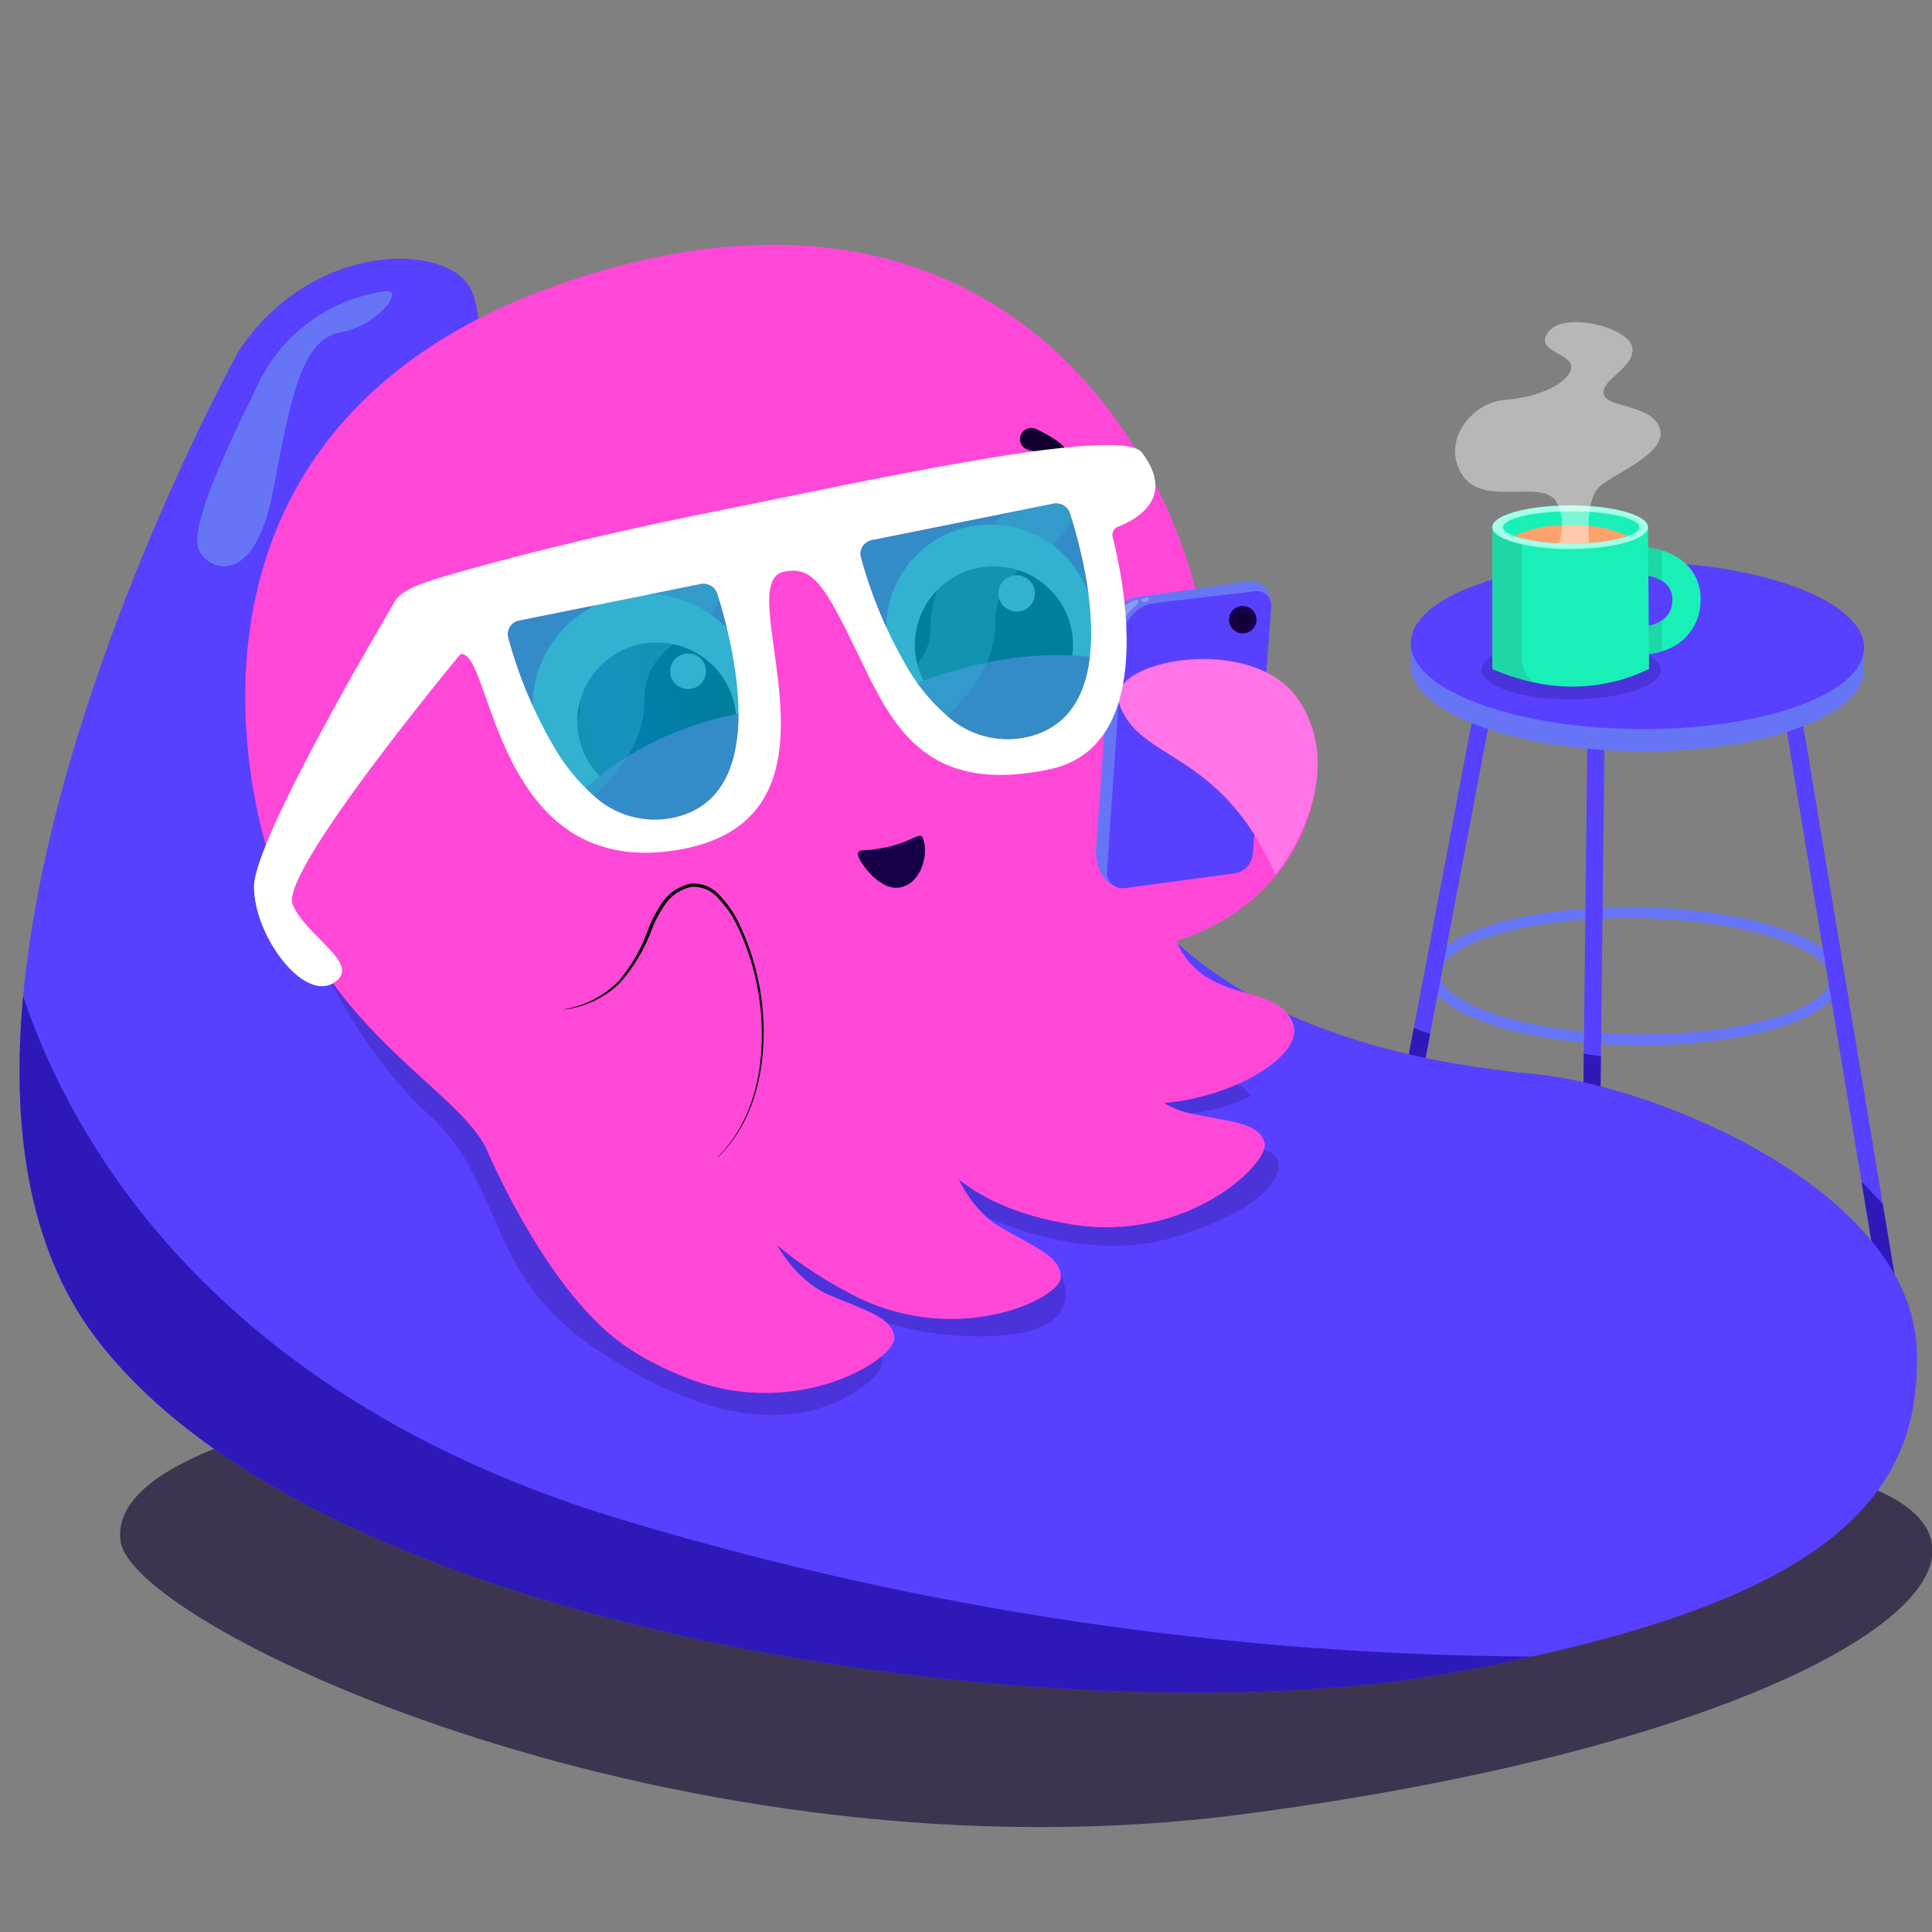 <svg xmlns="http://www.w3.org/2000/svg" fill="none" viewBox="0 0 128 128" height="128" width="128">
<rect x="0" y="0" width="128" height="128" fill="#808080" stroke="none"/>
<g clip-path="url(#clip0_4053_17022)">
<path fill="#6675F6" d="M108.734 69.259C108.585 69.259 108.436 69.258 108.288 69.256C101.577 69.181 94.655 67.39 94.688 64.522C94.72 61.655 101.674 60.016 108.392 60.095C115.103 60.17 122.025 61.962 121.992 64.829C121.96 67.633 115.303 69.259 108.734 69.259ZM95.427 64.531C95.406 66.35 100.686 68.436 108.296 68.522C116.012 68.599 121.232 66.678 121.253 64.82C121.273 63.001 115.993 60.915 108.383 60.83C100.669 60.737 95.448 62.673 95.427 64.531Z"></path>
<path fill="#5840FF" d="M98.957 46.324L94.75 68.495L94.24 71.199L93.855 73.219L93.715 73.968L90.321 91.871L89.205 91.666L92.776 72.815L92.783 72.778L93.146 70.868L93.671 68.099L97.833 46.118L98.957 46.324Z"></path>
<path fill="#5840FF" d="M106.344 45.472L106.063 69.994L105.989 76.848L105.974 78.207L105.915 82.865L105.893 85.113L104.754 85.105L104.783 82.718L104.843 77.744L104.857 76.135L104.931 69.81L105.205 45.457L106.344 45.472Z"></path>
<path fill="#5840FF" d="M126.721 91.71L125.59 91.893L124.592 85.877L123.335 78.303L117.997 46.162L119.12 45.979L124.74 79.787L125.79 86.097L126.721 91.71Z"></path>
<path fill="#6675F6" d="M93.467 44.06C93.433 47.122 100.127 49.681 108.419 49.774C116.712 49.867 123.462 47.46 123.497 44.397C123.505 43.684 123.494 42.784 123.494 42.784C121.331 40.695 114.908 38.754 108.545 38.683C102.391 38.614 95.808 40.659 93.467 42.59C93.467 42.59 93.476 43.27 93.467 44.06Z"></path>
<path fill="#5840FF" d="M123.497 42.928C123.531 39.865 116.837 37.307 108.545 37.214C100.252 37.12 93.502 39.528 93.467 42.59C93.432 45.653 100.126 48.211 108.419 48.304C116.711 48.398 123.462 45.99 123.497 42.928Z"></path>
<path fill="#180048" d="M104.096 46.336C107.371 46.336 110.026 45.462 110.026 44.383C110.026 43.305 107.371 42.43 104.096 42.43C100.821 42.43 98.165 43.305 98.165 44.383C98.165 45.462 100.821 46.336 104.096 46.336Z" opacity="0.2"></path>
<path fill="#18F0B8" d="M112.663 39.889C112.646 40.635 112.387 41.355 111.925 41.942C111.464 42.53 110.823 42.954 110.1 43.151C109.788 43.252 109.464 43.314 109.137 43.335L109.034 41.481C109.414 41.451 109.781 41.327 110.1 41.119C110.314 40.97 110.489 40.773 110.61 40.542C110.731 40.312 110.795 40.056 110.795 39.797C110.819 39.532 110.766 39.267 110.643 39.031C110.52 38.796 110.331 38.601 110.1 38.468C109.754 38.271 109.371 38.15 108.974 38.112L109.131 36.26C109.46 36.294 109.785 36.362 110.1 36.462C110.368 36.546 110.627 36.654 110.876 36.784C111.452 37.064 111.931 37.51 112.25 38.063C112.568 38.617 112.712 39.253 112.663 39.889Z"></path>
<path fill="#1ED6A6" d="M110.1 36.462V38.468C109.754 38.271 109.371 38.15 108.974 38.112L109.131 36.26C109.46 36.294 109.785 36.362 110.1 36.462Z"></path>
<path fill="#1ED6A6" d="M109.034 41.481C109.414 41.451 109.781 41.327 110.1 41.119V43.151C109.788 43.252 109.464 43.314 109.137 43.334L109.034 41.481Z"></path>
<path fill="#18F0B8" d="M109.255 44.319C106.876 45.477 104.169 45.789 101.586 45.202C100.655 44.993 99.745 44.698 98.87 44.319V34.928H109.186L109.255 44.319Z"></path>
<path fill="#1ED6A6" d="M101.586 45.202C100.655 44.993 99.745 44.698 98.87 44.319V34.928H100.286L100.819 35.471V42.908C100.819 42.908 100.618 44.565 101.586 45.202Z"></path>
<path fill="#A4FFE8" d="M104.028 36.372C106.876 36.372 109.185 35.725 109.185 34.927C109.185 34.13 106.876 33.483 104.028 33.483C101.179 33.483 98.87 34.13 98.87 34.927C98.87 35.725 101.179 36.372 104.028 36.372Z"></path>
<path fill="#18F0B8" d="M108.613 34.935C108.613 35.151 108.339 35.352 107.867 35.521C106.642 35.873 105.37 36.035 104.095 36C102.81 36.037 101.528 35.871 100.296 35.509C99.842 35.344 99.578 35.147 99.578 34.935C99.578 34.349 101.601 33.873 104.095 33.873C106.591 33.873 108.613 34.348 108.613 34.935Z"></path>
<path fill="#FFA26B" d="M107.868 35.521C107.026 35.779 106.154 35.928 105.273 35.964C104.897 35.986 104.503 35.999 104.095 35.999C103.82 35.999 103.551 35.993 103.289 35.982C102.274 35.966 101.267 35.807 100.296 35.51C101.301 35.055 102.39 34.812 103.494 34.797C103.683 34.789 103.876 34.784 104.071 34.784C104.475 34.784 104.866 34.803 105.239 34.839C106.151 34.9 107.043 35.131 107.868 35.521Z"></path>
<path fill="white" d="M105.924 32.297C105.394 32.824 105.257 33.945 105.239 34.839C105.23 35.325 105.255 35.743 105.273 35.963C104.897 35.986 104.503 35.999 104.095 35.999C103.82 35.999 103.55 35.993 103.289 35.982C103.415 35.599 103.484 35.2 103.493 34.797C103.509 34.271 103.387 33.75 103.139 33.285C102.25 31.642 98.245 33.68 96.853 31.427C95.462 29.175 97.529 26.644 99.757 26.486C101.985 26.328 104.014 25.34 104.094 24.352C104.174 23.364 101.508 23.284 102.622 21.94C103.737 20.596 107.993 21.743 108.152 23.047C108.311 24.352 106.083 25.142 106.242 26.091C106.402 27.039 109.505 26.762 109.982 28.423C110.46 30.083 106.879 31.348 105.924 32.297Z" opacity="0.43"></path>
<path fill="#2D19B8" d="M94.75 68.495L94.24 71.199L93.855 73.219L92.783 72.778L93.145 70.868L93.671 68.099C93.966 68.224 94.329 68.356 94.75 68.495Z"></path>
<path fill="#2D19B8" d="M104.932 69.81C105.301 69.869 105.678 69.928 106.063 69.994L105.989 76.848L105.974 78.207L104.843 77.744L104.858 76.135L104.932 69.81Z"></path>
<path fill="#2D19B8" d="M125.79 86.097L125.605 86.296L124.592 85.877L123.335 78.303C123.838 78.802 124.311 79.302 124.74 79.787L125.79 86.097Z"></path>
<path fill="#100030" d="M21.979 93.78C21.979 93.78 7.08 96.408 7.996 102.157C8.912 107.906 45.264 125.081 82.471 120.182C119.678 115.284 136.212 103.683 124.124 98.625C112.035 93.567 58.691 87.789 58.691 87.789L21.979 93.78Z" opacity="0.59"></path>
<path fill="#5840FF" d="M126.982 89.35C127.051 90.74 126.955 92.134 126.697 93.502C126.691 93.509 126.691 93.509 126.698 93.515C125.204 100.896 118.219 106.053 101.512 109.751C99.825 110.132 98.033 110.493 96.136 110.835C72.182 115.205 21.523 108.918 6.263 88.519C1.783 82.532 0.75 74.436 1.536 65.993C3.41 45.677 15.776 23.326 15.776 23.326C20.529 15.995 29.54 15.992 31.181 19.127C32.088 20.866 32.123 26.755 31.962 31.677C31.888 34.065 31.66 36.446 31.279 38.805C31.279 38.805 32.429 43.446 33.76 49.372C34.145 51.087 35.482 53.505 37.224 56.087C37.231 56.093 35.384 53.002 35.391 53.008C39.651 59.335 44.206 58.443 51.317 57.435C62.519 55.845 58.044 58.473 65.828 59.433C73.618 60.385 72.345 57.972 74.306 58.529C75.293 58.811 79.614 69.092 101.588 71.149C109.72 71.91 126.536 78.846 126.982 89.35Z"></path>
<path fill="#2D19B8" d="M101.512 109.751C99.825 110.132 98.033 110.493 96.136 110.835C72.182 115.205 21.523 108.918 6.263 88.519C1.783 82.532 0.75 74.436 1.536 65.993C4.445 74.785 13.643 92.512 41.533 100.78C60.987 106.624 81.189 109.646 101.512 109.751Z"></path>
<path fill="#E8F9F8" d="M37.224 56.087C36.144 54.859 34.945 53.417 33.638 51.728C29.93 46.784 27.297 41.128 25.906 35.119C25.872 34.948 25.89 34.771 25.958 34.611C26.026 34.45 26.141 34.314 26.287 34.219L30.57 31.414C30.712 31.321 30.878 31.271 31.048 31.269C31.218 31.268 31.385 31.315 31.529 31.405C31.66 31.487 31.768 31.602 31.84 31.739C31.913 31.876 31.947 32.03 31.94 32.184C31.816 34.589 31.364 37.529 31.64 39.391C31.8 40.474 32.801 41.457 32.809 42.553C32.888 44.852 33.206 47.138 33.759 49.373C34.144 51.087 35.482 53.505 37.224 56.087Z"></path>
<path fill="#6675F6" d="M25.436 19.314C23.671 19.566 21.995 20.243 20.555 21.287C19.114 22.331 17.953 23.709 17.173 25.302C14.444 30.812 12.532 35.185 13.205 36.506C13.878 37.827 16.887 38.927 18.096 32.499C19.304 26.071 20.016 22.485 22.588 22.009C25.16 21.533 26.904 19.008 25.436 19.314Z"></path>
<path fill="url(#paint0_linear_4053_17022)" d="M61.551 51.65L61.33 51.64C61.404 51.631 61.479 51.634 61.551 51.65Z"></path>
<path fill="url(#paint1_linear_4053_17022)" d="M3.128 56.172L2.979 56.334V56.327C3.028 56.28 3.078 56.226 3.128 56.172Z"></path>
<path fill="#190048" d="M20.304 61.684C20.304 61.684 23.223 69.117 28.368 73.807C33.513 78.498 32.02 84.278 39.356 89.286C46.691 94.293 52.94 95.078 57.358 91.727C61.775 88.377 51.242 86.827 51.242 86.827L51.57 83.599C51.57 83.599 56.324 88.539 64.849 88.539C73.374 88.539 69.904 83.729 69.904 83.729L62.26 79.044C62.26 79.044 70.26 84.227 77.78 81.97C85.299 79.712 85.63 76.568 83.744 76.201C81.857 75.834 74.963 73.414 74.963 73.414C77.616 74.128 80.442 73.839 82.891 72.601L82.29 71.952L20.304 61.684Z" opacity="0.2"></path>
<path fill="#FF48D8" d="M72.761 67.813C73.591 70.174 76.086 73.189 78.902 73.78C81.442 74.313 83.369 74.35 83.78 75.677C84.192 77.004 78.734 82.356 71.04 81.127C63.347 79.898 61.461 76.019 60.495 74.474C66.452 67.904 72.761 67.813 72.761 67.813Z"></path>
<path fill="#FF48D8" d="M77.635 61.729C77.155 57.081 81.351 48.943 79.448 40.104C76.954 28.516 65.343 10.129 38.989 18.197C12.636 26.266 15.163 48.15 17.841 56.785C21.422 68.331 30.128 71.916 32.205 76.074C40.417 79.517 67.115 78.318 77.635 61.729Z"></path>
<path fill="#FF48D8" d="M62.358 73.697C62.387 76.198 63.786 79.845 66.266 81.296C68.503 82.605 70.318 83.249 70.283 84.638C70.247 86.026 63.359 89.373 56.459 85.773C49.56 82.174 46.824 77.594 46.403 75.823C54.156 71.48 62.358 73.697 62.358 73.697Z"></path>
<path fill="#FF48D8" d="M77.639 61.528C79.295 66.959 84.648 64.813 85.687 67.876C86.726 70.938 75.722 75.802 70.172 71.321C64.621 66.84 77.639 61.528 77.639 61.528Z"></path>
<path fill="#FF48D8" d="M77.036 49.156C81.279 51.872 83.648 47.384 86.111 48.855C88.574 50.327 86.98 60.084 76.962 62.615C73.88 63.394 77.036 49.156 77.036 49.156Z"></path>
<path fill="#100030" d="M68.635 28.422C68.984 28.581 69.323 28.761 69.651 28.96C69.822 29.062 69.987 29.174 70.145 29.295C70.336 29.434 70.505 29.601 70.645 29.79C70.713 29.885 70.745 30 70.735 30.116C70.726 30.232 70.675 30.341 70.592 30.424C70.509 30.506 70.4 30.556 70.283 30.566C70.166 30.576 70.05 30.544 69.954 30.477L69.857 30.407C69.759 30.341 69.654 30.285 69.546 30.238C69.404 30.174 69.26 30.119 69.112 30.07C68.804 29.968 68.49 29.884 68.171 29.818C68.069 29.797 67.972 29.755 67.887 29.694C67.802 29.633 67.731 29.555 67.678 29.465C67.626 29.375 67.593 29.276 67.581 29.172C67.57 29.069 67.581 28.964 67.613 28.865C67.646 28.766 67.699 28.675 67.769 28.598C67.839 28.521 67.924 28.459 68.02 28.417C68.116 28.375 68.219 28.353 68.324 28.354C68.429 28.354 68.532 28.376 68.627 28.419L68.635 28.422Z"></path>
<path fill="#100030" d="M33.205 39.777C32.902 39.905 32.607 40.051 32.321 40.214C32.063 40.351 31.825 40.524 31.615 40.726L31.559 40.79C31.501 40.855 31.423 40.898 31.337 40.912C31.252 40.926 31.164 40.91 31.088 40.867C31.013 40.824 30.955 40.757 30.924 40.676C30.892 40.596 30.89 40.507 30.917 40.425C30.991 40.213 31.096 40.014 31.229 39.833C31.342 39.672 31.464 39.516 31.593 39.368C31.845 39.078 32.114 38.803 32.398 38.545L32.409 38.536C32.482 38.469 32.568 38.417 32.661 38.384C32.754 38.35 32.852 38.335 32.951 38.34C33.05 38.344 33.147 38.368 33.237 38.409C33.327 38.451 33.407 38.51 33.474 38.583C33.54 38.656 33.592 38.741 33.625 38.833C33.659 38.926 33.673 39.024 33.669 39.122C33.664 39.221 33.639 39.317 33.597 39.406C33.554 39.495 33.495 39.574 33.421 39.64C33.357 39.697 33.284 39.743 33.205 39.777Z"></path>
<path fill="#FF48D8" d="M50.095 78.673C50.419 81.153 52.237 84.612 54.871 85.766C57.246 86.806 59.124 87.236 59.252 88.619C59.381 90.001 52.932 94.125 45.657 91.351C38.382 88.578 37.339 84.397 36.712 82.688C43.902 77.473 50.095 78.673 50.095 78.673Z"></path>
<path fill="#FF48D8" d="M32.205 76.073C32.205 76.073 36.296 85.821 41.492 89.17C46.689 92.518 49.574 79.412 49.574 79.412L46.403 75.823L32.205 76.073Z"></path>
<path fill="white" d="M42.762 54.19C46.89 54.19 50.236 50.865 50.236 46.764C50.236 42.663 46.89 39.339 42.762 39.339C38.635 39.339 35.289 42.663 35.289 46.764C35.289 50.865 38.635 54.19 42.762 54.19Z"></path>
<path fill="url(#paint2_linear_4053_17022)" d="M43.517 53.027C46.424 53.027 48.781 50.685 48.781 47.796C48.781 44.908 46.424 42.566 43.517 42.566C40.609 42.566 38.252 44.908 38.252 47.796C38.252 50.685 40.609 53.027 43.517 53.027Z"></path>
<path fill="white" d="M45.589 45.654C46.244 45.654 46.775 45.127 46.775 44.476C46.775 43.825 46.244 43.297 45.589 43.297C44.934 43.297 44.402 43.825 44.402 44.476C44.402 45.127 44.934 45.654 45.589 45.654Z"></path>
<path fill="white" d="M65.609 48.453C69.416 48.453 72.502 45.387 72.502 41.605C72.502 37.822 69.416 34.756 65.609 34.756C61.802 34.756 58.716 37.822 58.716 41.605C58.716 45.387 61.802 48.453 65.609 48.453Z"></path>
<path fill="url(#paint3_linear_4053_17022)" d="M65.85 47.926C68.743 47.926 71.087 45.597 71.087 42.723C71.087 39.849 68.743 37.52 65.85 37.52C62.958 37.52 60.613 39.849 60.613 42.723C60.613 45.597 62.958 47.926 65.85 47.926Z"></path>
<path fill="white" d="M67.357 40.517C68.026 40.517 68.568 39.978 68.568 39.313C68.568 38.649 68.026 38.11 67.357 38.11C66.688 38.11 66.146 38.649 66.146 39.313C66.146 39.978 66.688 40.517 67.357 40.517Z"></path>
<path fill="#FF48D8" d="M52.106 46.904C52.106 46.904 41.503 46.904 35.731 55.839C29.96 64.774 48.347 55.172 48.347 55.172L52.106 46.904Z"></path>
<path fill="#FF48D8" d="M58.816 46.104C58.816 46.104 66.466 42.104 74.117 43.837C81.767 45.571 68.077 51.572 68.077 51.572L57.877 47.705L58.816 46.104Z"></path>
<path fill="#6675F6" d="M84.221 40.173C84.221 39.919 84.185 39.667 84.116 39.424C84.066 39.224 83.965 39.041 83.822 38.892C83.68 38.743 83.501 38.634 83.303 38.575C82.837 38.506 82.363 38.522 81.903 38.623C81.016 38.757 77.419 39.268 75.323 39.565C74.888 39.627 74.487 39.835 74.188 40.155C73.888 40.475 73.708 40.887 73.677 41.322L72.603 56.404C72.603 56.404 72.568 58.906 74.701 58.824C76.834 58.743 79.376 48.591 79.376 48.591L84.221 40.173Z"></path>
<path fill="#5840FF" d="M81.762 57.866L74.505 58.841C74.353 58.861 74.199 58.848 74.054 58.801C73.908 58.755 73.774 58.677 73.663 58.574C73.551 58.47 73.464 58.342 73.408 58.201C73.352 58.06 73.328 57.908 73.339 57.756L74.412 42.172C74.451 41.611 74.686 41.081 75.077 40.673C75.467 40.266 75.989 40.007 76.551 39.942L83.166 39.17C83.305 39.154 83.445 39.168 83.578 39.212C83.71 39.256 83.831 39.329 83.931 39.425C84.032 39.52 84.11 39.637 84.16 39.767C84.21 39.896 84.231 40.035 84.221 40.173L83.006 56.553C82.981 56.88 82.845 57.189 82.618 57.428C82.392 57.667 82.09 57.822 81.762 57.866Z"></path>
<path fill="white" d="M75.204 39.766C74.737 39.916 74.344 40.236 74.105 40.661C73.786 41.325 74.288 41.409 74.45 41.149C74.627 40.773 74.879 40.437 75.191 40.162C75.496 39.994 75.502 39.661 75.204 39.766Z" opacity="0.27"></path>
<path fill="white" d="M75.915 39.6C75.915 39.6 75.608 39.653 75.623 39.793C75.638 39.934 76.012 39.906 76.079 39.77C76.145 39.633 76.052 39.559 75.915 39.6Z" opacity="0.27"></path>
<path fill="#FF74E7" d="M84.516 57.968C80.771 49.477 75.372 50.537 74.121 46.523C73.25 43.73 83.048 41.866 86.037 46.373C89.597 51.741 84.516 57.968 84.516 57.968Z"></path>
<path stroke-miterlimit="10" stroke-width="0.5" stroke="#180048" fill="#100030" d="M82.335 41.714C82.701 41.714 82.998 41.419 82.998 41.055C82.998 40.691 82.701 40.396 82.335 40.396C81.968 40.396 81.671 40.691 81.671 41.055C81.671 41.419 81.968 41.714 82.335 41.714Z"></path>
<path fill="#FF48D8" d="M37.362 66.872C43.806 65.743 42.081 59.4 45.73 58.645C49.378 57.89 53.441 70.99 47.553 76.651C41.664 82.311 37.362 66.872 37.362 66.872Z"></path>
<path fill="black" d="M47.552 76.65C49.552 74.694 50.379 71.861 50.464 69.14C50.569 66.385 49.985 63.647 48.764 61.171C48.454 60.563 48.057 60.004 47.584 59.512C47.373 59.259 47.105 59.058 46.801 58.926C46.498 58.794 46.168 58.735 45.837 58.753C45.179 58.88 44.588 59.239 44.175 59.765C43.772 60.315 43.442 60.914 43.194 61.548C42.717 62.856 42 64.065 41.079 65.113C40.074 66.096 38.77 66.722 37.37 66.891L37.367 66.869C38.737 66.644 40 65.995 40.977 65.015C41.864 63.964 42.547 62.759 42.99 61.46C43.247 60.808 43.587 60.193 44.002 59.628C44.451 59.06 45.091 58.672 45.805 58.537C46.169 58.517 46.532 58.582 46.865 58.727C47.199 58.873 47.493 59.094 47.724 59.373C48.206 59.883 48.609 60.461 48.921 61.088C50.135 63.596 50.703 66.364 50.575 69.144C50.461 71.882 49.594 74.726 47.567 76.666L47.552 76.65Z"></path>
<path fill="#180048" d="M57.21 56.334C58.151 56.289 59.078 56.096 59.959 55.763C61.1 55.257 61.074 55.176 61.242 55.888C61.41 56.6 61.124 58.396 59.735 58.774C58.345 59.153 56.965 57.146 56.856 56.71C56.747 56.273 57.21 56.334 57.21 56.334Z"></path>
<path fill="white" d="M26.179 42.261C26.701 43.966 28.386 43.736 30.506 43.338C32.622 42.939 32.662 58.429 44.99 56.295C57.321 54.164 48.206 38.677 51.927 37.877C53.865 37.459 54.669 38.836 56.854 43.356C59.039 47.877 61.162 52.744 69.548 50.964C76.83 49.418 74.367 38.118 73.714 35.572C73.68 35.434 73.699 35.287 73.767 35.162C73.835 35.036 73.948 34.94 74.083 34.892C75.266 34.432 77.938 32.996 75.654 29.982C74.218 28.088 56.632 32.035 47.036 33.953C37.997 35.759 30.944 37.7 28.659 38.424C25.934 39.288 25.514 40.09 26.179 42.261ZM57.77 35.787L66.452 34.04L69.771 33.372C70.002 33.324 70.243 33.36 70.448 33.476C70.653 33.591 70.809 33.777 70.885 33.998C70.931 34.14 70.979 34.3 71.032 34.471C72.087 37.952 74.353 47.51 67.945 48.851C67.021 49.041 66.064 49.007 65.156 48.754C64.247 48.501 63.412 48.036 62.721 47.397C61.759 46.553 60.93 45.569 60.262 44.479C58.844 42.119 57.761 39.575 57.043 36.92C57.011 36.798 57.004 36.67 57.024 36.546C57.043 36.421 57.089 36.302 57.157 36.195C57.225 36.089 57.315 35.998 57.421 35.927C57.526 35.857 57.645 35.809 57.77 35.787ZM34.406 41.114L43.093 39.365L46.405 38.697C46.636 38.649 46.876 38.686 47.08 38.801C47.285 38.916 47.44 39.102 47.517 39.324C47.567 39.477 47.62 39.652 47.675 39.844C48.734 43.364 50.957 52.845 44.577 54.179C43.646 54.368 42.684 54.333 41.77 54.077C40.856 53.82 40.018 53.35 39.325 52.704C38.369 51.856 37.544 50.871 36.878 49.782C35.469 47.427 34.392 44.891 33.675 42.245C33.642 42.123 33.636 41.995 33.657 41.87C33.677 41.746 33.722 41.627 33.791 41.52C33.86 41.414 33.95 41.323 34.056 41.253C34.162 41.184 34.281 41.136 34.406 41.114Z"></path>
<path fill="white" d="M36.879 49.782C37.544 50.871 38.368 51.856 39.325 52.703C41.214 51.23 42.67 48.655 42.673 46.732C42.676 44.715 43.208 43.541 45.57 41.994C46.432 41.45 47.153 40.714 47.676 39.843C47.621 39.651 47.566 39.477 47.517 39.324C47.441 39.103 47.286 38.917 47.081 38.801C46.876 38.686 46.636 38.649 46.406 38.697L43.094 39.365C42.712 39.864 42.211 40.261 41.636 40.52C39.663 41.409 38.298 44.749 38.39 46.964C38.367 47.517 38.22 48.057 37.959 48.545C37.697 49.033 37.328 49.456 36.879 49.782Z" opacity="0.4"></path>
<path fill="white" d="M60.262 44.48C60.93 45.569 61.759 46.553 62.721 47.397C64.546 45.91 65.933 43.409 65.937 41.534C65.94 39.516 66.471 38.342 68.83 36.796C69.752 36.22 70.51 35.419 71.033 34.47C70.98 34.299 70.932 34.138 70.886 33.999C70.809 33.777 70.654 33.591 70.448 33.476C70.243 33.36 70.002 33.324 69.771 33.373L66.452 34.039C66.058 34.596 65.523 35.039 64.9 35.321C62.927 36.21 61.558 39.551 61.65 41.767C61.633 42.292 61.499 42.808 61.26 43.277C61.02 43.746 60.679 44.157 60.262 44.48Z" opacity="0.4"></path>
<path fill="#019EC4" d="M57.043 36.92C57.762 39.575 58.845 42.119 60.261 44.48C60.93 45.569 61.759 46.553 62.721 47.397C63.412 48.036 64.247 48.501 65.156 48.754C66.064 49.006 67.02 49.04 67.945 48.851C74.353 47.509 72.087 37.953 71.033 34.47C70.979 34.299 70.932 34.138 70.886 33.999C70.809 33.777 70.653 33.591 70.448 33.476C70.243 33.36 70.002 33.324 69.771 33.373L66.452 34.039L57.771 35.786C57.646 35.808 57.527 35.856 57.422 35.927C57.316 35.997 57.226 36.089 57.158 36.195C57.09 36.302 57.044 36.421 57.024 36.546C57.005 36.67 57.011 36.798 57.043 36.92Z" opacity="0.8"></path>
<path fill="#019EC4" d="M33.674 42.245C34.391 44.891 35.47 47.427 36.879 49.782C37.544 50.871 38.368 51.856 39.324 52.703C40.017 53.348 40.856 53.819 41.77 54.076C42.683 54.333 43.646 54.369 44.576 54.18C50.956 52.844 48.736 43.365 47.676 39.843C47.621 39.651 47.566 39.478 47.517 39.324C47.441 39.103 47.285 38.917 47.081 38.802C46.876 38.686 46.636 38.649 46.406 38.697L43.094 39.365L34.407 41.114C34.281 41.136 34.162 41.183 34.056 41.253C33.95 41.323 33.86 41.414 33.791 41.52C33.722 41.626 33.676 41.746 33.656 41.87C33.636 41.995 33.642 42.123 33.674 42.245Z" opacity="0.8"></path>
<path fill="white" d="M26.035 40.066C26.035 40.066 16.827 55.518 16.827 58.747C16.827 61.976 20.077 66.358 22.089 65.128C24.101 63.898 20.232 62.053 19.381 59.9C18.529 57.748 30.506 43.338 30.506 43.338L26.035 40.066Z"></path>
</g>
<defs>
<linearGradient gradientUnits="userSpaceOnUse" y2="51.674" x2="61.43" y1="51.609" x1="61.454" id="paint0_linear_4053_17022">
<stop stop-color="#85207B" offset="0.056"></stop>
<stop stop-color="#A31E79" offset="0.289"></stop>
<stop stop-color="#E61B75" offset="0.731"></stop>
</linearGradient>
<linearGradient gradientUnits="userSpaceOnUse" y2="56.303" x2="2.962" y1="56.199" x1="3.153" id="paint1_linear_4053_17022">
<stop stop-color="#4B235A" offset="0.101"></stop>
<stop stop-color="#642576" offset="1"></stop>
</linearGradient>
<linearGradient gradientUnits="userSpaceOnUse" y2="49.017" x2="38.242" y1="46.7" x1="48.372" id="paint2_linear_4053_17022">
<stop></stop>
<stop stop-color="#100030" offset="0.448"></stop>
<stop stop-color="#180070" offset="0.84"></stop>
<stop offset="1"></stop>
</linearGradient>
<linearGradient gradientUnits="userSpaceOnUse" y2="-10329.6" x2="11330.4" y1="-10329.6" x1="11186.2" id="paint3_linear_4053_17022">
<stop></stop>
<stop stop-color="#100030" offset="0.448"></stop>
<stop stop-color="#180070" offset="0.84"></stop>
<stop offset="1"></stop>
</linearGradient>
<clipPath id="clip0_4053_17022">
<rect fill="white" height="128" width="128"></rect>
</clipPath>
</defs>
</svg>
